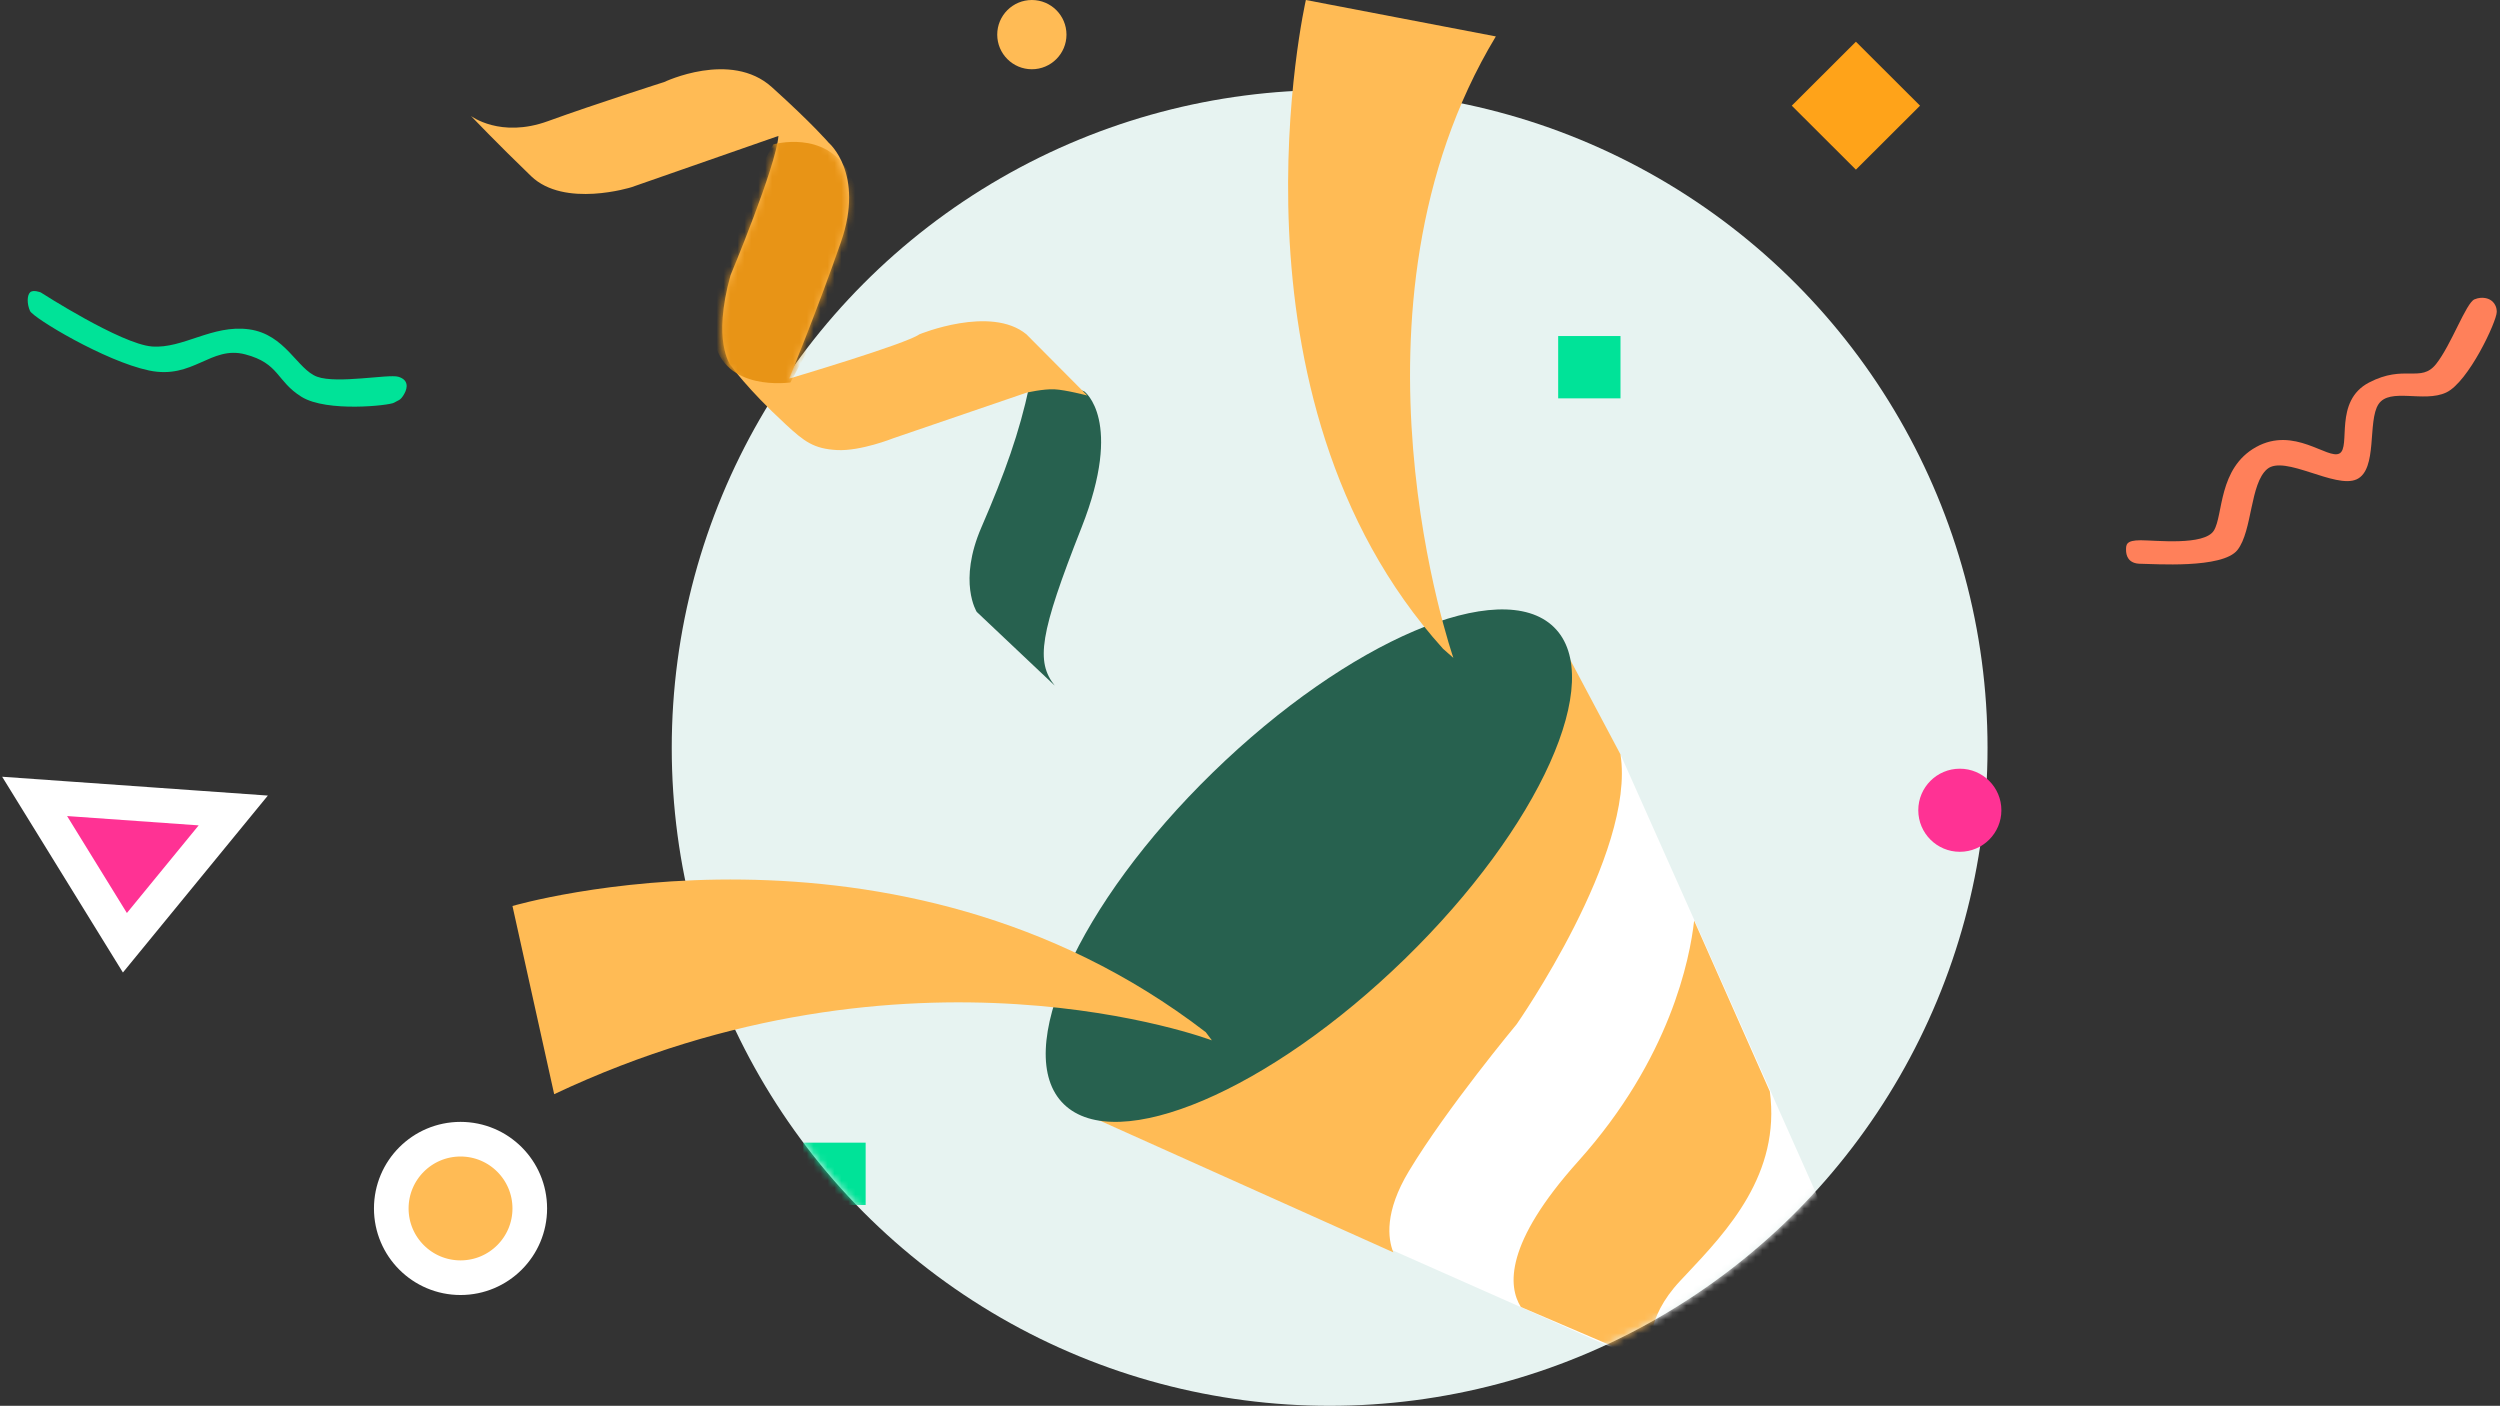 <?xml version="1.0" encoding="UTF-8"?>
<svg width="361px" height="203px" viewBox="0 0 361 203" version="1.1" xmlns="http://www.w3.org/2000/svg" xmlns:xlink="http://www.w3.org/1999/xlink">
    <rect x="0" y="0" width="361" height="203" fill="#333333" stroke="none"/>
    <!-- Generator: Sketch 63.1 (92452) - https://sketch.com -->
    <title>编组 22</title>
    <desc>Created with Sketch.</desc>
    <defs>
        <circle id="path-1" cx="95" cy="95" r="95"></circle>
        <path d="M79.91,47.365 L60.742,53.953 C60.742,53.953 56.068,55.831 52.686,55.656 C49.304,55.48 47.943,54.408 45.3,51.96 C39.629,46.706 37.344,43.363 37.344,43.363 C37.344,43.363 34.678,40.008 37.344,30.393 C37.344,30.393 43.905,14.646 44.238,10.25 L23.08,17.667 C23.08,17.667 13.452,20.707 8.656,16.064 C3.862,11.42 0,7.363 0,7.363 C0,7.363 4.23,10.614 11.069,8.119 C17.908,5.625 27.797,2.464 27.797,2.464 C27.797,2.464 37.38,-2.146 43.277,3.19 C49.175,8.526 51.49,11.261 51.49,11.261 C51.49,11.261 56.657,15.658 53.238,25.56 C49.818,35.462 45.781,45.326 45.781,45.326 C45.781,45.326 62.627,40.313 64.51,38.927 C64.51,38.927 74.775,34.674 79.91,38.927 L88.66,47.773 C88.66,47.773 85.549,46.951 83.933,46.876 C82.317,46.8 79.91,47.365 79.91,47.365 Z" id="path-3"></path>
    </defs>
    <g id="页面-1" stroke="none" stroke-width="1" fill="none" fill-rule="evenodd">
        <g id="M站首页-已登录" transform="translate(-183, -378)">
            <g id="签到成功-principle-flatten" transform="translate(40, 378)">
                <g id="编组-22" transform="translate(147, 0)">
                    <path d="M145,10 C147.761,10 150,7.761 150,5 C150,2.239 147.761,0 145,0 C142.239,0 140,2.239 140,5 C140,7.761 142.239,10 145,10 Z" id="路径" fill="#FFBB55"></path>
                    <circle id="椭圆形" fill="#E7F3F1" fill-rule="nonzero" cx="188" cy="108" r="95"></circle>
                    <g id="Clipped" transform="translate(93, 13)">
                        <mask id="mask-2" fill="white">
                            <use xlink:href="#path-1"></use>
                        </mask>
                        <g id="椭圆形"></g>
                        <g id="编组" mask="url(#mask-2)">
                            <g transform="translate(19, 75)">
                                <polygon id="路径" fill="#FFFFFF" fill-rule="evenodd" points="111 8.197 118.199 21.39 151.993 97.21 135.747 115 39.102 72.157"></polygon>
                                <rect id="矩形" fill="#00E398" fill-rule="nonzero" x="0" y="77" width="9" height="9"></rect>
                                <path d="M165,127 L147.958,88.544 C147.833,91.095 146.951,98.742 140.964,103.668 C136.577,107.279 135.729,111.611 135.748,114.479 L165,127 Z M127.442,96.082 C133.447,89.707 141.144,81.539 139.565,69.605 L128.633,44.938 C128.028,50.423 125.191,64.871 111.906,79.674 C101.213,91.589 101.767,97.782 103.61,100.723 L122.684,108.887 C122.161,107.141 121.473,102.443 126.622,96.952 C126.891,96.665 127.164,96.375 127.442,96.082 Z M85.195,92.84 C84.401,90.849 83.905,86.994 87.444,81.113 C92.92,72.016 103,59.903 103,59.903 C103,59.903 120.25,35.215 117.996,20.933 L109,4 L39.102,72.157 L85.195,92.84 Z" id="形状" fill="#FFBB55" fill-rule="evenodd"></path>
                                <path d="M86.844,50.479 C106.382,31.455 116.023,9.998 108.378,2.553 C100.733,-4.891 78.695,4.496 59.156,23.521 C39.618,42.546 29.977,64.003 37.622,71.447 C45.267,78.891 67.305,69.503 86.844,50.479 Z" id="路径" fill="#27614F" fill-rule="evenodd"></path>
                            </g>
                        </g>
                    </g>
                    <path d="M205.868,95 C205.868,95 188.319,44.516 212,5.259 L184.568,0 C184.568,0 171.483,57.213 204.385,93.693 L205.868,95 Z" id="路径" fill="#FFBB55"></path>
                    <path d="M171,150.23 C171,150.23 127.474,133.701 76.023,158 L70,130.825 C70,130.825 125.277,114.58 170.114,149.048 L171,150.23 Z" id="路径" fill="#FFBB55"></path>
                    <path d="M152.571,56.517 C152.571,56.517 158.287,60.675 152.183,76.15 C146.079,91.626 145.565,95.54 148.302,99 L137.04,88.356 C137.04,88.356 134.301,84.032 137.714,76.15 C141.127,68.268 143.202,62.438 144.614,55.831 L148.302,55 L152.571,56.517 Z" id="路径" fill="#27614F"></path>
                    <path d="M144.216,56.706 L124.975,63.288 C124.975,63.288 120.282,65.163 116.888,64.989 C113.493,64.813 112.127,63.742 109.474,61.296 C103.781,56.047 101.488,52.707 101.488,52.707 C101.488,52.707 98.811,49.356 101.488,39.75 C101.488,39.75 108.074,24.018 108.407,19.627 L87.169,27.037 C87.169,27.037 77.504,30.073 72.69,25.434 C67.877,20.795 64,16.742 64,16.742 C64,16.742 68.246,19.99 75.112,17.498 C81.977,15.005 91.904,11.848 91.904,11.848 C91.904,11.848 101.523,7.242 107.443,12.573 C113.363,17.904 115.687,20.637 115.687,20.637 C115.687,20.637 120.875,25.029 117.442,34.922 C114.009,44.814 109.956,54.669 109.956,54.669 C109.956,54.669 126.867,49.661 128.757,48.276 C128.757,48.276 139.062,44.027 144.216,48.276 L153,57.114 C153,57.114 149.877,56.292 148.255,56.217 C146.632,56.142 144.216,56.706 144.216,56.706 Z" id="路径" fill="#FFBB55"></path>
                    <g id="Clipped" transform="translate(64, 10)">
                        <mask id="mask-4" fill="white">
                            <use xlink:href="#path-3"></use>
                        </mask>
                        <g id="路径"></g>
                        <path d="M43.668,10.849 C43.668,10.849 51.193,8.697 54.525,14.923 C57.856,21.149 57.722,23.751 57.722,23.751 L46.136,45.222 C46.136,45.222 36.486,46.673 35.12,39.017 C33.754,31.361 35.12,26.496 35.12,26.496 L43.668,10.849 Z" id="路径" fill="#E89416" mask="url(#mask-4)"></path>
                    </g>
                    <circle id="椭圆形" stroke="#FFFFFF" stroke-width="5" fill="#FFBB55" fill-rule="nonzero" cx="62.5" cy="174.5" r="10"></circle>
                    <polygon id="路径" stroke="#FFFFFF" stroke-width="5" fill="#FF3294" fill-rule="nonzero" points="12.195 133.15 14.036 136.134 16.257 133.422 26.622 120.768 29.683 117.032 24.865 116.69 5.865 115.344 1 115 3.56 119.15"></polygon>
                    <circle id="椭圆形" fill="#FF3294" fill-rule="nonzero" cx="279" cy="117" r="6"></circle>
                    <polygon id="路径" fill="#FFA319" fill-rule="nonzero" points="263.993 6.023 273.253 15.26 263.993 24.498 254.733 15.26"></polygon>
                    <rect id="矩形" fill="#00E398" fill-rule="nonzero" x="221" y="48.523" width="9" height="9"></rect>
                    <path d="M1.888,42.229 C1.888,42.229 13.445,49.674 17.929,50.031 C22.413,50.389 26.658,46.84 31.941,47.553 C37.224,48.265 38.907,53.348 41.8,54.402 C44.692,55.456 52.089,53.989 53.512,54.402 C54.935,54.815 54.935,55.889 54.369,56.889 C53.803,57.889 53.512,57.77 52.888,58.156 C52.263,58.541 43.203,59.566 39.545,57.304 C35.888,55.043 36.388,52.473 31.406,51.169 C26.425,49.864 23.898,54.838 17.522,53.499 C11.147,52.16 0.774,45.901 0.331,44.895 C-0.112,43.889 -0.108,42.687 0.331,42.229 C0.769,41.771 1.888,42.229 1.888,42.229 Z" id="路径" fill="#00E398"></path>
                    <path d="M305.112,78.013 C307.223,78.013 314.299,78.834 315.679,76.619 C317.06,74.403 316.28,67.606 321.785,64.55 C327.29,61.495 332.123,66.41 333.82,65.48 C335.518,64.55 332.945,57.924 338.083,55.24 C343.22,52.557 345.574,55.339 347.778,52.557 C349.981,49.774 352.096,43.733 353.316,43.225 C354.535,42.718 355.453,43.225 355.453,43.225 C355.453,43.225 356.531,43.662 356.531,45.035 C356.531,46.409 352.441,55.173 349.228,56.68 C346.016,58.187 341.087,55.928 339.461,58.359 C337.834,60.791 339.383,67.81 336.294,69.218 C333.205,70.626 325.883,65.637 323.388,67.727 C320.893,69.817 321.256,76.638 319.098,79.409 C316.94,82.179 306.949,81.409 305.112,81.409 C303.274,81.409 303,80.164 303,79.409 C303,78.654 303,78.013 305.112,78.013 Z" id="路径" fill="#FF805A"></path>
                </g>
            </g>
        </g>
    </g>
</svg>